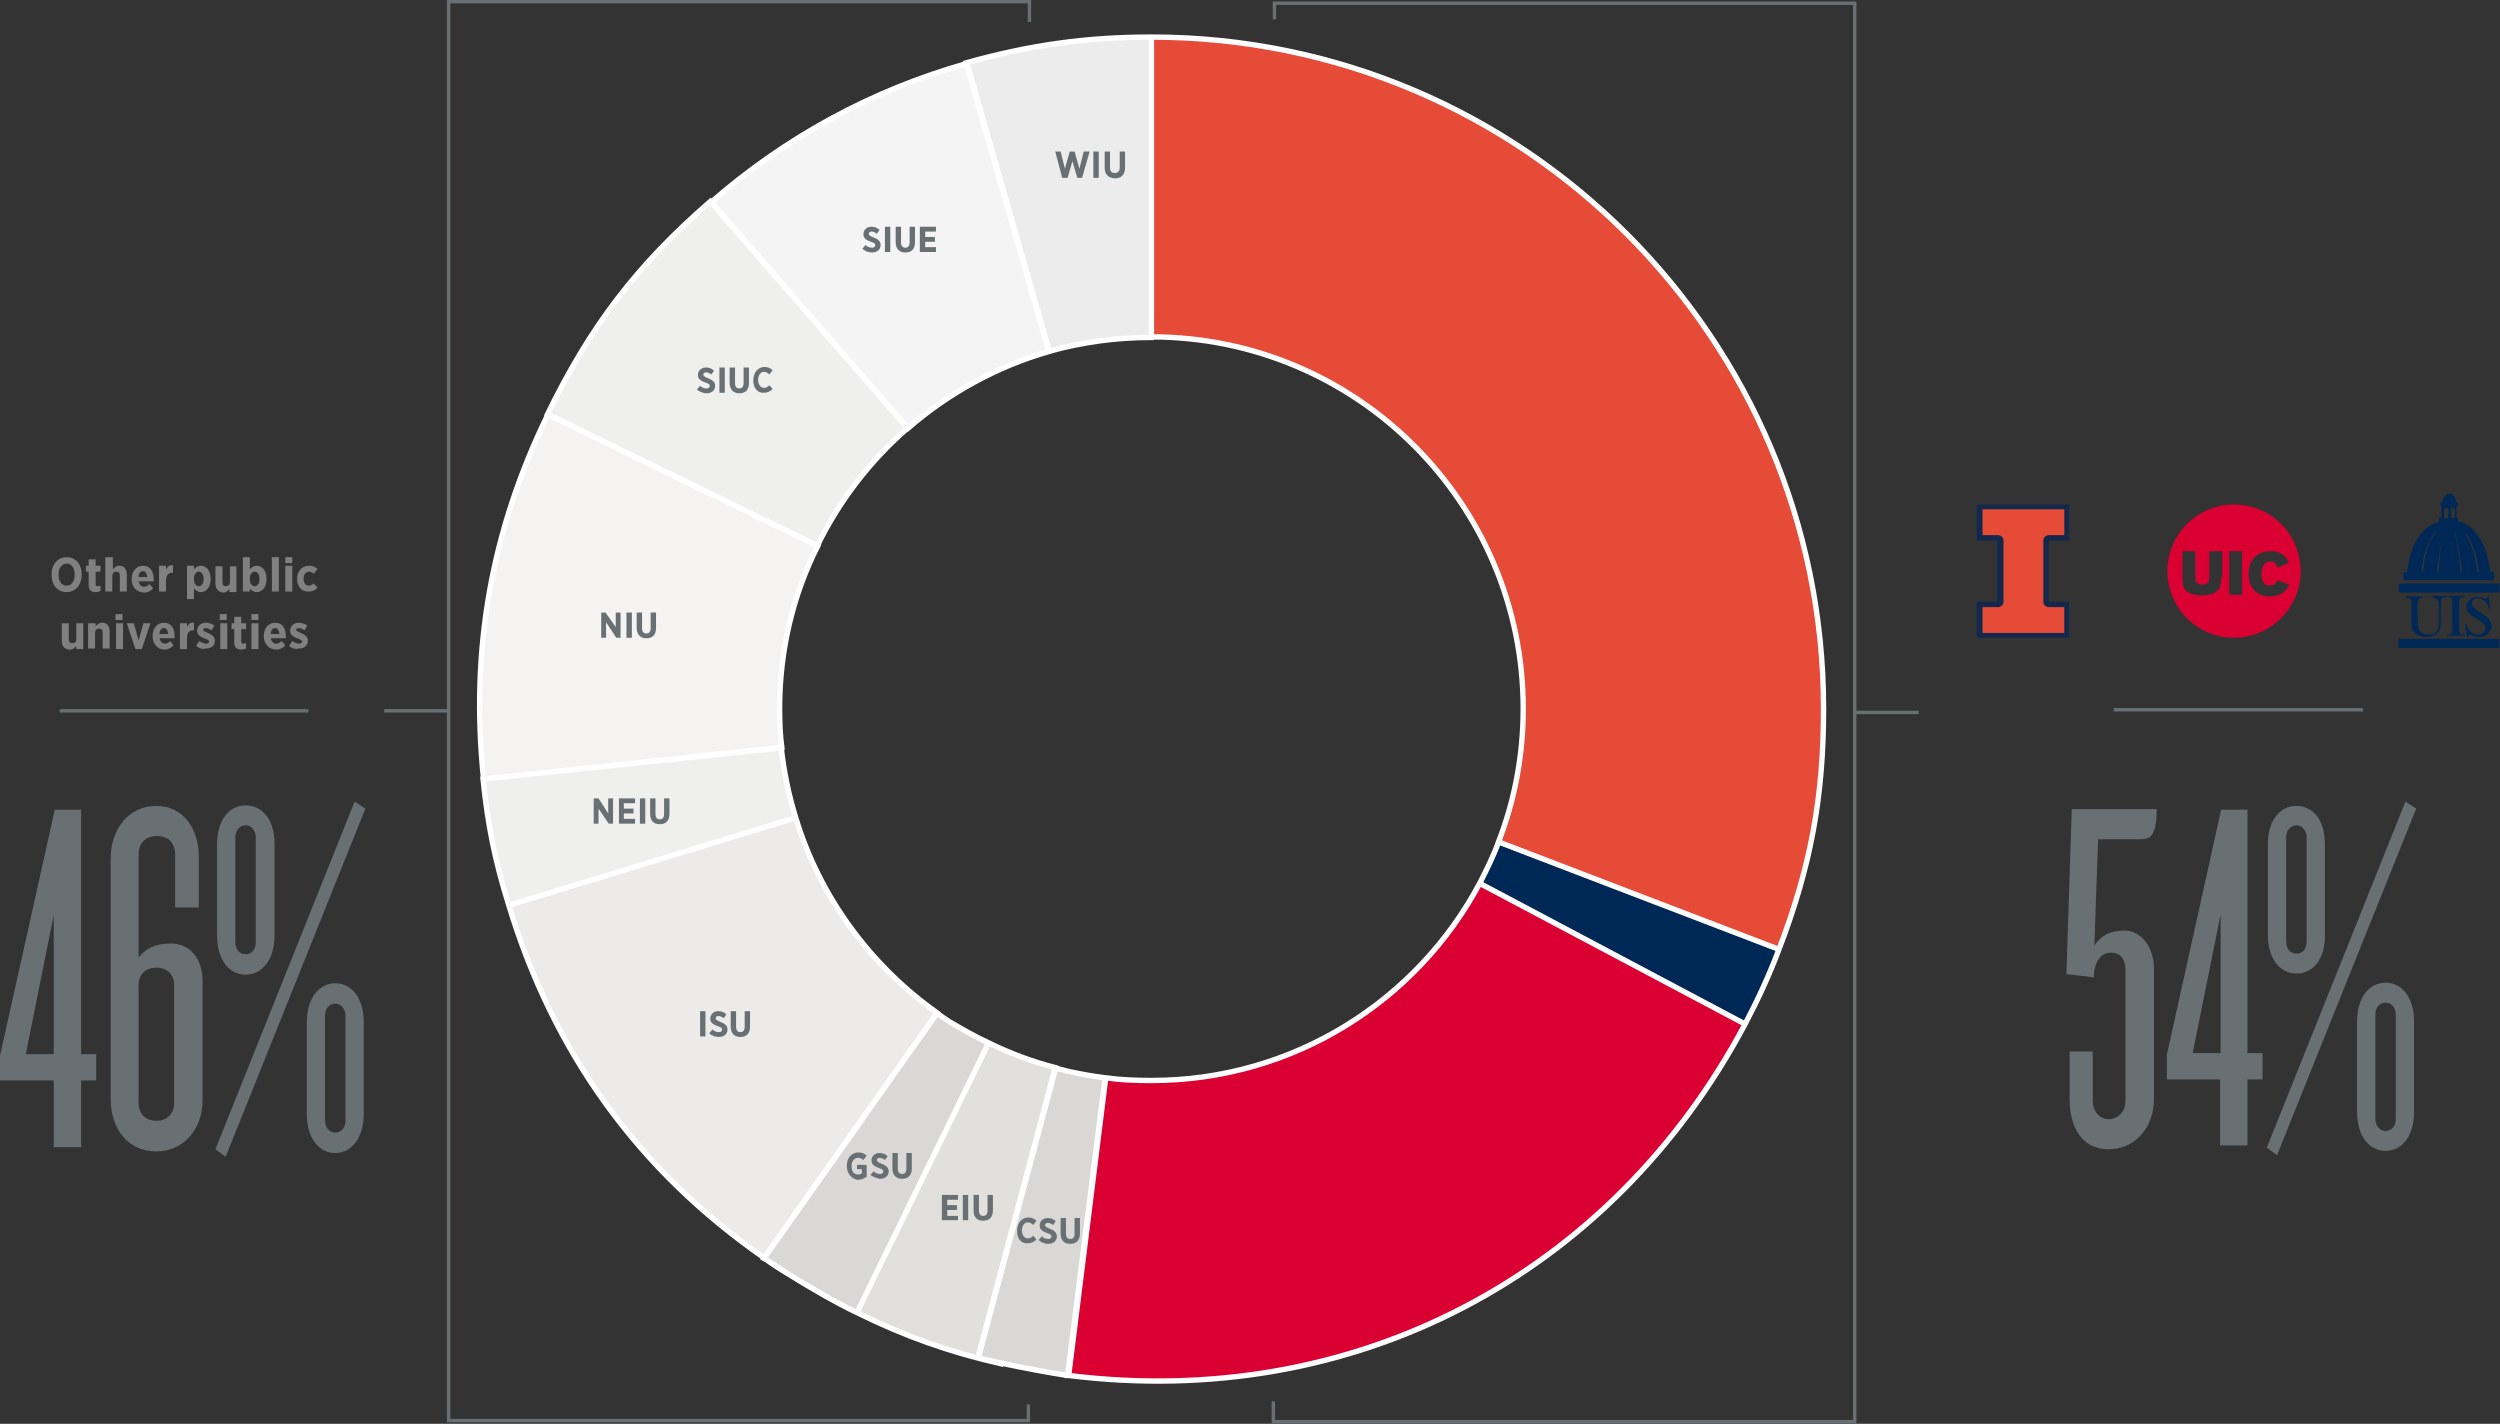 <?xml version="1.0" encoding="utf-8"?>
<!-- Generator: Adobe Illustrator 22.0.0, SVG Export Plug-In . SVG Version: 6.00 Build 0)  -->
<svg version="1.1" id="Layer_1" xmlns="http://www.w3.org/2000/svg" xmlns:xlink="http://www.w3.org/1999/xlink" x="0px" y="0px"
	 viewBox="0 0 465.3 265" style="enable-background:new 0 0 465.3 265;" xml:space="preserve">
<rect x="0" y="0" width="465.3" height="265" fill="#333333" stroke="none"/>
<style type="text/css">
	.st0{clip-path:url(#SVGID_2_);fill:#002856;}
	.st1{clip-path:url(#SVGID_2_);fill:#ECECED;}
	.st2{clip-path:url(#SVGID_2_);fill:#F5F4F4;}
	.st3{clip-path:url(#SVGID_2_);fill:#EFEFEE;}
	.st4{clip-path:url(#SVGID_2_);fill:#F4F3F2;}
	.st5{clip-path:url(#SVGID_2_);fill:#EFEFED;}
	.st6{clip-path:url(#SVGID_2_);fill:#ECEBE9;}
	.st7{clip-path:url(#SVGID_2_);fill:#D9D8D6;}
	.st8{clip-path:url(#SVGID_2_);fill:#E1E0DD;}
	.st9{clip-path:url(#SVGID_2_);fill:#DB0032;}
	.st10{clip-path:url(#SVGID_2_);fill:#E64B38;}
	.st11{clip-path:url(#SVGID_2_);fill:none;stroke:#FFFFFF;stroke-miterlimit:10;}
	.st12{fill:none;stroke:#697073;stroke-width:0.632;stroke-miterlimit:10;}
	.st13{clip-path:url(#SVGID_4_);fill:#697073;}
	.st14{fill:#697073;}
	.st15{clip-path:url(#SVGID_6_);fill:#697073;}
	.st16{clip-path:url(#SVGID_6_);fill:#808080;}
	.st17{fill:#808080;}
	.st18{clip-path:url(#SVGID_8_);fill:#808080;}
	.st19{clip-path:url(#SVGID_10_);fill:#808080;}
	.st20{clip-path:url(#SVGID_12_);fill:#808080;}
	.st21{clip-path:url(#SVGID_14_);fill:#808080;}
	.st22{clip-path:url(#SVGID_14_);fill:#12284C;}
	.st23{clip-path:url(#SVGID_14_);fill:#E64B38;}
	.st24{clip-path:url(#SVGID_14_);fill:#DB0032;}
	.st25{clip-path:url(#SVGID_14_);fill:#002856;}
	.st26{clip-path:url(#SVGID_16_);fill:#697073;}
	.st27{clip-path:url(#SVGID_18_);fill:#697073;}
	.st28{clip-path:url(#SVGID_20_);fill:#697073;}
	.st29{clip-path:url(#SVGID_22_);fill:#697073;}
	.st30{clip-path:url(#SVGID_24_);fill:#697073;}
	.st31{clip-path:url(#SVGID_26_);fill:#697073;}
	.st32{clip-path:url(#SVGID_28_);fill:#697073;}
	.st33{clip-path:url(#SVGID_30_);fill:#697073;}
	.st34{clip-path:url(#SVGID_30_);fill:none;stroke:#697073;stroke-width:0.632;stroke-miterlimit:10;}
</style>
<g>
	<defs>
		<rect id="SVGID_1_" x="0" width="465.3" height="265"/>
	</defs>
	<clipPath id="SVGID_2_">
		<use xlink:href="#SVGID_1_"  style="overflow:visible;"/>
	</clipPath>
	<path class="st0" d="M331.1,176.7c-1.9,5-3.8,9.1-6.3,13.9l-49.4-26.2c1.3-2.5,2.5-5,3.5-7.6"/>
	<path class="st1" d="M214.3,6.9v55.9h0c-6.6,0-13,0.9-19,2.6l-15.4-53.7C191.6,8.4,202.1,6.9,214.3,6.9"/>
	<path class="st2" d="M195.3,65.4c-9.9,2.8-18.8,7.8-26.3,14.3l-36.6-42.1c13.9-12.1,29.8-20.8,47.6-25.8L195.3,65.4z"/>
	<path class="st3" d="M168.9,79.7c-7,6.1-12.7,13.5-16.8,21.9l-50.2-24.5c8-16.5,16.5-27.6,30.3-39.6L168.9,79.7z"/>
	<path class="st4" d="M145.1,131.9c0,2.4,0.1,4.9,0.4,7.2L90,145c-2.5-24,1.4-46.2,12-67.9l50.2,24.5
		C147.6,110.7,145.1,121,145.1,131.9"/>
	<path class="st5" d="M148.1,152.2l-53.4,16.3c-2.6-8.4-3.9-14.8-4.8-23.5l55.5-5.8C145.9,143.6,146.8,148,148.1,152.2"/>
	<path class="st6" d="M176.6,190l-30.4,46.8l0,0c-0.9-0.6-1.9-1.2-2.8-1.9c-0.4-0.3-0.8-0.6-1.2-0.8c-23.4-16.3-39.1-38-47.5-65.6
		l53.4-16.3c4.5,14.8,13.9,27.6,26.3,36.3C175.2,189,175.9,189.5,176.6,190"/>
	<path class="st7" d="M184,194.1l-24.5,50.2c-3.8-1.8-9-4.8-13.3-7.6c-1-0.6-1.9-1.3-2.8-1.8c-0.4-0.3-0.8-0.6-1.2-0.8l32.2-45.6
		c0.7,0.5,1.5,1,2.2,1.5C179,191.5,181.4,192.9,184,194.1"/>
	<path class="st8" d="M198.8,199.4l-12.6,54.4l0,0.1c-9.6-2.2-17.8-5.1-26.7-9.5l24.5-50.2c3.9,1.9,8.1,3.5,12.4,4.6
		C197.2,199,198,199.2,198.8,199.4"/>
	<path class="st7" d="M205.8,200.6l-6.9,55.4c-0.1,0-0.2,0-0.2,0c-2.8-0.4-8.2-1.4-12.4-2.3c-1.7-0.4-3.2-0.7-4.2-1l14.4-53.9
		c0.8,0.2,1.6,0.4,2.3,0.6c2.3,0.5,4.6,0.9,6.9,1.2C205.7,200.6,205.7,200.6,205.8,200.6"/>
	<path class="st9" d="M324.8,190.6c-25,47-73.1,72-125.9,65.4c-0.1,0-0.1,0-0.2,0l7-55.4c0,0,0.1,0,0.1,0c2.8,0.4,5.6,0.5,8.5,0.5
		c26.5,0,49.5-14.9,61.1-36.7L324.8,190.6z"/>
	<path class="st10" d="M339.4,131.9c0,16.5-2.4,29.4-8.3,44.8l-52.2-20c3-7.7,4.6-16.1,4.6-24.8c0-38.2-31-69.2-69.2-69.2V6.9
		C283.4,6.9,339.4,62.9,339.4,131.9"/>
	<path class="st11" d="M339.4,131.9c0,16.5-2.4,29.4-8.3,44.8l-52.2-20c3-7.7,4.6-16.1,4.6-24.8c0-38.2-31-69.2-69.2-69.2V6.9
		C283.4,6.9,339.4,62.9,339.4,131.9z M324.8,190.6c-25,47-73.1,72-125.9,65.4c-0.1,0-0.2,0-0.2,0l7-55.4c0,0,0.1,0,0.1,0
		c2.8,0.4,5.6,0.5,8.5,0.5c26.5,0,49.5-14.9,61.1-36.7L324.8,190.6z M205.8,200.6l-6.9,55.4c-0.1,0-0.2,0-0.2,0
		c-2.8-0.4-8.2-1.4-12.4-2.3c-1.7-0.4-3.2-0.7-4.2-1l14.4-53.9c0.8,0.2,1.6,0.4,2.3,0.6c2.3,0.5,4.5,0.9,6.9,1.2
		C205.7,200.6,205.7,200.6,205.8,200.6z M182,252.7c1,0.3,2.5,0.6,4.2,1l0,0.1c-9.6-2.2-17.8-5.1-26.7-9.5l24.5-50.2
		c3.9,1.9,8.1,3.5,12.4,4.6L182,252.7z M184,194.1l-24.5,50.2c-3.8-1.8-9-4.8-13.3-7.5c-1-0.6-1.9-1.3-2.8-1.8
		c-0.4-0.3-0.8-0.6-1.2-0.8l32.2-45.6c0.7,0.5,1.5,1,2.2,1.5C179,191.5,181.4,192.9,184,194.1z M174.4,188.5l-32.2,45.6
		c-23.4-16.3-39.1-38-47.5-65.6l53.4-16.3C152.6,167,162,179.7,174.4,188.5z M143.4,235c0.9,0.6,1.8,1.2,2.8,1.8l0,0
		C145.3,236.2,144.4,235.6,143.4,235z M148.1,152.2l-53.4,16.3c-2.6-8.4-3.9-14.8-4.8-23.5l55.5-5.8
		C145.9,143.6,146.8,148,148.1,152.2z M145.1,131.9c0,2.4,0.1,4.9,0.4,7.2L90,145c-2.5-24,1.4-46.2,12-67.9l50.2,24.5
		C147.6,110.7,145.1,121,145.1,131.9z M168.9,79.7c-7,6.1-12.7,13.5-16.8,21.9l-50.2-24.5c8-16.4,16.5-27.6,30.3-39.6L168.9,79.7z
		 M195.3,65.4c-9.8,2.8-18.8,7.8-26.3,14.3l-36.6-42.1c13.9-12.1,29.9-20.8,47.6-25.8L195.3,65.4z M214.3,6.9v55.9h0
		c-6.6,0-13,0.9-19.1,2.6l-15.4-53.7C191.6,8.4,202.1,6.9,214.3,6.9z M331.1,176.7c-1.9,5-3.8,9.1-6.3,13.9l-49.4-26.2
		c1.3-2.5,2.5-5,3.5-7.6"/>
</g>
<line class="st12" x1="57.4" y1="132.3" x2="11.1" y2="132.3"/>
<g>
	<defs>
		<rect id="SVGID_3_" x="0" width="465.3" height="265"/>
	</defs>
	<clipPath id="SVGID_4_">
		<use xlink:href="#SVGID_3_"  style="overflow:visible;"/>
	</clipPath>
	<path class="st13" d="M397.4,156.2h-6.9l-0.7,19.8c1.2-1.8,2.8-2.8,5.6-2.8c3.2,0,5.5,3.2,5.5,7.1v24.1c0,5.4-3.4,9.5-8.5,9.5
		c-5.1,0-7.2-4.4-7.2-9.3v-8.9h4.3v9.1c0,2.1,1.3,3.5,3,3.5c1.7,0,3.1-1.4,3.1-3.4v-24.4c0-2.1-1.1-3.2-2.7-3.2
		c-2.1,0-3.2,2.1-3.2,4.6l-5.1-0.6l1-30.7h15.8C401.4,156.5,399.8,156.2,397.4,156.2"/>
</g>
<path class="st14" d="M413.3,170.2l-5.2,25.8h5.2V170.2z M418.3,200.9v12.3h-5.1v-12.3h-9.9v-4.6l10.1-45.6h4.9V196h2.8v4.9H418.3z"
	/>
<g>
	<defs>
		<rect id="SVGID_5_" x="0" width="465.3" height="265"/>
	</defs>
	<clipPath id="SVGID_6_">
		<use xlink:href="#SVGID_5_"  style="overflow:visible;"/>
	</clipPath>
	<path class="st15" d="M445.9,188.8c0-1.2-0.8-2.2-1.9-2.2c-1.1,0-1.9,0.9-1.9,2.2v19.5c0,1.2,0.8,2.2,1.9,2.2
		c1.1,0,1.9-0.9,1.9-2.2V188.8z M444,214.2c-3,0-5.3-2.7-5.3-7.2v-16.9c0-4.5,2.3-7.2,5.3-7.2c3,0,5.3,2.7,5.3,7.2V207
		C449.3,211.5,447,214.2,444,214.2 M429.3,155.8c0-1.2-0.8-2.2-1.9-2.2c-1,0-1.9,0.9-1.9,2.2v19.5c0,1.3,0.8,2.2,1.9,2.2
		c1.1,0,1.9-0.8,1.9-2.2V155.8z M427.4,181.2c-3,0-5.3-2.7-5.3-7.2v-16.9c0-4.5,2.3-7.1,5.3-7.1c3.1,0,5.3,2.6,5.3,7.1V174
		C432.8,178.5,430.5,181.2,427.4,181.2 M423.8,215l-1.9-1.4l25.8-64.4l2,1.3L423.8,215z"/>
	<path class="st16" d="M13.9,107L13.9,107c0-1.3-0.6-2.1-1.5-2.1c-0.9,0-1.5,0.8-1.5,2v0.1c0,1.2,0.6,2,1.5,2S13.9,108.2,13.9,107
		 M9.6,107v-0.1c0-1.9,1.2-3.2,2.8-3.2c1.7,0,2.8,1.3,2.8,3.2v0.1c0,1.9-1.2,3.2-2.8,3.2C10.7,110.2,9.6,108.9,9.6,107"/>
	<path class="st16" d="M16.5,108.9v-2.5H16v-1.1h0.5v-1.2h1.3v1.2h0.9v1.1h-0.9v2.3c0,0.3,0.1,0.4,0.4,0.4c0.2,0,0.4-0.1,0.5-0.1v1
		c-0.2,0.1-0.6,0.2-0.9,0.2C17,110.2,16.5,109.9,16.5,108.9"/>
	<path class="st16" d="M19.7,103.7h1.3v2.3c0.3-0.4,0.6-0.7,1.2-0.7c0.9,0,1.4,0.6,1.4,1.6v3.2h-1.3v-2.9c0-0.6-0.2-0.8-0.7-0.8
		c-0.4,0-0.7,0.3-0.7,0.8v2.9h-1.3V103.7z"/>
	<path class="st16" d="M27.4,107.4c-0.1-0.7-0.3-1.1-0.8-1.1c-0.5,0-0.8,0.4-0.8,1.1H27.4z M24.5,107.8L24.5,107.8
		c0-1.5,0.9-2.5,2.1-2.5c1.4,0,2,1.1,2,2.5c0,0.1,0,0.2,0,0.4h-2.8c0.1,0.6,0.5,1,1,1c0.4,0,0.7-0.2,1-0.5l0.7,0.8
		c-0.4,0.5-1,0.8-1.7,0.8C25.4,110.2,24.5,109.3,24.5,107.8"/>
	<path class="st16" d="M29.6,105.3h1.3v0.8c0.2-0.6,0.6-1,1.3-0.9v1.4h-0.1c-0.8,0-1.2,0.5-1.2,1.5v2h-1.3V105.3z"/>
	<path class="st16" d="M37.9,107.8L37.9,107.8c0-0.9-0.4-1.4-0.9-1.4c-0.5,0-0.9,0.5-0.9,1.3v0.1c0,0.8,0.4,1.3,0.9,1.3
		C37.5,109.1,37.9,108.6,37.9,107.8 M34.8,105.3h1.3v0.7c0.3-0.4,0.7-0.7,1.3-0.7c0.9,0,1.8,0.8,1.8,2.4v0.1c0,1.6-0.9,2.4-1.8,2.4
		c-0.6,0-1-0.3-1.3-0.7v2h-1.3V105.3z"/>
	<path class="st16" d="M40.1,108.6v-3.2h1.3v2.9c0,0.6,0.2,0.8,0.7,0.8c0.4,0,0.7-0.3,0.7-0.8v-2.9H44v4.8h-1.3v-0.6
		c-0.3,0.4-0.6,0.7-1.2,0.7C40.7,110.2,40.1,109.6,40.1,108.6"/>
	<path class="st16" d="M48.3,107.8L48.3,107.8c0-0.9-0.4-1.4-0.9-1.4c-0.5,0-0.9,0.5-0.9,1.3v0.1c0,0.8,0.4,1.3,0.9,1.3
		C47.9,109.1,48.3,108.6,48.3,107.8 M46.5,109.5v0.6h-1.3v-6.4h1.3v2.3c0.3-0.4,0.7-0.7,1.3-0.7c0.9,0,1.8,0.8,1.8,2.4v0.1
		c0,1.6-0.9,2.4-1.8,2.4C47.1,110.2,46.7,109.8,46.5,109.5"/>
</g>
<rect x="50.6" y="103.7" class="st17" width="1.3" height="6.4"/>
<path class="st17" d="M53.1,105.3h1.3v4.8h-1.3V105.3z M53.1,103.7h1.3v1.1h-1.3V103.7z"/>
<g>
	<defs>
		<rect id="SVGID_7_" x="0" width="465.3" height="265"/>
	</defs>
	<clipPath id="SVGID_8_">
		<use xlink:href="#SVGID_7_"  style="overflow:visible;"/>
	</clipPath>
	<path class="st18" d="M55.3,107.8v-0.1c0-1.4,0.9-2.4,2.2-2.4c0.7,0,1.1,0.2,1.6,0.6l-0.7,0.9c-0.2-0.2-0.5-0.4-0.9-0.4
		c-0.6,0-1,0.6-1,1.3v0c0,0.8,0.4,1.3,1,1.3c0.4,0,0.6-0.2,0.9-0.4l0.7,0.8c-0.4,0.4-0.9,0.7-1.6,0.7
		C56.2,110.2,55.3,109.2,55.3,107.8"/>
	<path class="st18" d="M11.5,119.3V116h1.3v2.9c0,0.6,0.2,0.8,0.7,0.8s0.7-0.3,0.7-0.8V116h1.3v4.8h-1.3v-0.6
		c-0.3,0.4-0.6,0.7-1.2,0.7C12,120.9,11.5,120.2,11.5,119.3"/>
	<path class="st18" d="M16.5,116h1.3v0.6c0.3-0.4,0.6-0.7,1.2-0.7c0.9,0,1.4,0.6,1.4,1.6v3.2h-1.3v-2.9c0-0.6-0.2-0.8-0.7-0.8
		c-0.4,0-0.7,0.3-0.7,0.8v2.9h-1.3V116z"/>
</g>
<path class="st17" d="M21.6,116h1.3v4.8h-1.3V116z M21.5,114.3h1.3v1.1h-1.3V114.3z"/>
<polygon class="st17" points="23.6,116 24.9,116 25.8,119.2 26.7,116 28,116 26.4,120.8 25.2,120.8 "/>
<g>
	<defs>
		<rect id="SVGID_9_" x="0" width="465.3" height="265"/>
	</defs>
	<clipPath id="SVGID_10_">
		<use xlink:href="#SVGID_9_"  style="overflow:visible;"/>
	</clipPath>
	<path class="st19" d="M31.3,118c-0.1-0.7-0.3-1.1-0.8-1.1c-0.5,0-0.8,0.4-0.8,1.1H31.3z M28.4,118.4L28.4,118.4
		c0-1.5,0.9-2.5,2.1-2.5c1.4,0,2,1.1,2,2.5c0,0.1,0,0.2,0,0.4h-2.8c0.1,0.6,0.5,1,1,1c0.4,0,0.7-0.2,1-0.5l0.6,0.8
		c-0.4,0.5-1,0.8-1.7,0.8C29.4,120.9,28.4,119.9,28.4,118.4"/>
	<path class="st19" d="M33.5,116h1.3v0.8c0.2-0.6,0.6-1,1.3-0.9v1.4H36c-0.8,0-1.2,0.5-1.2,1.5v2h-1.3V116z"/>
	<path class="st19" d="M36.5,120.2l0.6-0.9c0.4,0.3,0.9,0.5,1.3,0.5c0.4,0,0.5-0.2,0.5-0.4v0c0-0.3-0.4-0.4-0.9-0.6
		c-0.7-0.3-1.3-0.6-1.3-1.4v0c0-0.9,0.7-1.5,1.6-1.5c0.5,0,1.1,0.2,1.6,0.5l-0.5,0.9c-0.4-0.2-0.7-0.4-1.1-0.4
		c-0.3,0-0.5,0.2-0.5,0.3v0c0,0.2,0.4,0.4,0.9,0.6c0.7,0.3,1.3,0.7,1.3,1.4v0c0,1-0.7,1.5-1.7,1.5C37.8,120.9,37.1,120.7,36.5,120.2
		"/>
</g>
<path class="st17" d="M41,116h1.3v4.8H41V116z M40.9,114.3h1.3v1.1h-1.3V114.3z"/>
<g>
	<defs>
		<rect id="SVGID_11_" x="0" width="465.3" height="265"/>
	</defs>
	<clipPath id="SVGID_12_">
		<use xlink:href="#SVGID_11_"  style="overflow:visible;"/>
	</clipPath>
	<path class="st20" d="M43.6,119.6v-2.5h-0.5V116h0.5v-1.2h1.3v1.2h0.9v1.1h-0.9v2.3c0,0.3,0.1,0.4,0.4,0.4c0.2,0,0.4-0.1,0.5-0.1v1
		c-0.2,0.1-0.6,0.2-0.9,0.2C44.2,120.9,43.6,120.6,43.6,119.6"/>
</g>
<path class="st17" d="M46.8,116h1.3v4.8h-1.3V116z M46.8,114.3h1.3v1.1h-1.3V114.3z"/>
<g>
	<defs>
		<rect id="SVGID_13_" x="0" width="465.3" height="265"/>
	</defs>
	<clipPath id="SVGID_14_">
		<use xlink:href="#SVGID_13_"  style="overflow:visible;"/>
	</clipPath>
	<path class="st21" d="M52,118c-0.1-0.7-0.3-1.1-0.8-1.1c-0.5,0-0.8,0.4-0.8,1.1H52z M49.1,118.4L49.1,118.4c0-1.5,0.9-2.5,2.1-2.5
		c1.4,0,2,1.1,2,2.5c0,0.1,0,0.2,0,0.4h-2.8c0.1,0.6,0.5,1,1,1c0.4,0,0.7-0.2,1-0.5l0.7,0.8c-0.4,0.5-1,0.8-1.7,0.8
		C50.1,120.9,49.1,119.9,49.1,118.4"/>
	<path class="st21" d="M53.8,120.2l0.6-0.9c0.4,0.3,0.9,0.5,1.3,0.5c0.4,0,0.5-0.2,0.5-0.4v0c0-0.3-0.4-0.4-0.9-0.6
		c-0.7-0.3-1.3-0.6-1.3-1.4v0c0-0.9,0.7-1.5,1.6-1.5c0.5,0,1.1,0.2,1.6,0.5l-0.5,0.9c-0.4-0.2-0.7-0.4-1.1-0.4
		c-0.3,0-0.5,0.2-0.5,0.3v0c0,0.2,0.4,0.4,0.9,0.6c0.7,0.3,1.3,0.7,1.3,1.4v0c0,1-0.7,1.5-1.7,1.5C55,120.9,54.3,120.7,53.8,120.2"
		/>
	<path class="st22" d="M385.1,100.6v-6.7h-17.2v6.7h3.8V112h-3.8v6.7h17.2V112h-3.8v-11.4H385.1z M381.3,113h2.9v4.8h-15.2V113h2.9
		c0.5,0,1-0.4,1-1v-11.4c0-0.5-0.4-1-1-1h-2.9v-4.8h15.2v4.8h-2.9c-0.5,0-1,0.4-1,1V112C380.3,112.5,380.7,113,381.3,113"/>
	<path class="st23" d="M381.3,99.6h2.9v-4.8h-15.2v4.8h2.9c0.5,0,1,0.4,1,1V112c0,0.5-0.4,1-1,1h-2.9v4.8h15.2V113h-2.9
		c-0.5,0-1-0.4-1-1v-11.4C380.3,100.1,380.7,99.6,381.3,99.6"/>
	<path class="st24" d="M426,104.7l-2.1,1c-0.2-0.8-0.6-1.2-1.4-1.2c-1,0-1.6,0.9-1.6,2.3c0,1.4,0.5,2.2,1.6,2.2c0.7,0,1.1-0.4,1.4-1
		l2.2,0.8c-0.6,1.3-1.7,2.2-3.6,2.2c-2.6,0-4-1.7-4-4.2c0-2.5,1.5-4.2,4.1-4.2C424.4,102.5,425.6,103.6,426,104.7 M417.3,110.7h-2.4
		v-8.1h2.4V110.7z M413.4,107.4c0,1.1-0.1,1.7-0.4,2.2c-0.5,0.9-2,1.2-3.2,1.2c-1.2,0-2.7-0.3-3.2-1.2c-0.3-0.5-0.4-1.1-0.4-2.2
		v-4.8h2.4v4.8c0,0.5,0.1,0.9,0.3,1.1c0.2,0.2,0.5,0.3,1,0.3c0.5,0,0.8-0.1,1-0.3c0.2-0.2,0.3-0.6,0.3-1.1v-4.8h2.4V107.4z
		 M428.2,106.3c0-6.8-5.5-12.4-12.4-12.4c-6.8,0-12.4,5.5-12.4,12.4c0,6.8,5.5,12.4,12.4,12.4C422.6,118.7,428.2,113.1,428.2,106.3"
		/>
	<path class="st25" d="M454.6,94.3c-0.4-0.1-0.4-0.1-0.4-0.5c0-0.2,0-0.3,0.4-0.3c0-0.2,0.1-0.4,0.1-0.6c0.2-0.5,0.5-0.9,1-1
		c0.4-0.1,0.8,0.1,1,0.4c0.3,0.3,0.4,0.7,0.4,1c0,0.1,0,0.2,0.2,0.2c0,0,0.1,0,0.1,0c0.2,0.1,0.1,0.3,0.1,0.5c0,0.1-0.1,0.2-0.2,0.2
		c0,0-0.1,0-0.1,0v2.1c0,0,0.1,0,0.1,0c0.2,0,0.2,0.1,0.2,0.3c0,0.2,0,0.3,0,0.4c0.1,0.1,0.3,0.1,0.4,0.1c1.5,0.5,2.6,1.5,3.5,2.9
		c0.9,1.3,1.4,2.8,1.7,4.3c0.1,0.7,0.3,1.4,0.4,2.1c0.1,0,0.3,0,0.4,0c0.2,0,0.3,0.1,0.3,0.3c0,0.3,0,0.6,0,1c0,0.2-0.1,0.3-0.3,0.3
		h-16.3c-0.2,0-0.3-0.1-0.3-0.3c0-0.3,0-0.6,0-0.9c0-0.2,0.1-0.3,0.3-0.3c0.1,0,0.3,0,0.4,0c0.1-0.6,0.2-1.2,0.3-1.8
		c0.3-1.7,0.9-3.3,1.8-4.7c0.9-1.3,2-2.3,3.6-2.8c0.3-0.1,0.3-0.1,0.3-0.4c0-0.1,0-0.1,0-0.2c0-0.2,0.1-0.2,0.3-0.3c0,0,0.1,0,0.1,0
		V94.3z M453.6,98.6C453.6,98.6,453.6,98.6,453.6,98.6C453.6,98.6,453.6,98.7,453.6,98.6c-0.6,0.6-1,1.2-1.3,1.9
		c-0.9,1.8-1.4,3.7-1.6,5.7c0,0.1,0,0.2,0.1,0.2c0.1,0,0.2-0.1,0.2-0.2c0.1-0.9,0.2-1.8,0.4-2.7c0.3-1.1,0.6-2.3,1.2-3.3
		C452.9,99.7,453.3,99.1,453.6,98.6 M458.3,98.7c0,0,0.1,0.1,0.1,0.1c0.6,0.8,1.1,1.6,1.5,2.5c0.5,1.5,0.9,3,1.1,4.5
		c0,0.2,0,0.3,0,0.5c0,0.1,0.1,0.2,0.2,0.2c0.1,0,0.1-0.1,0.1-0.2c0,0,0,0,0-0.1c-0.1-0.8-0.3-1.6-0.4-2.4c-0.3-1.2-0.7-2.4-1.3-3.5
		C459.2,99.7,458.8,99.1,458.3,98.7 M456.9,96.4c0-0.6,0-1.1,0-1.6c0-0.2-0.2-0.3-0.4-0.3c-0.2,0-0.3,0.1-0.3,0.4c0,0.5,0,1,0,1.5
		c0,0,0.1,0.1,0.1,0.1C456.4,96.4,456.7,96.4,456.9,96.4 M455.7,95.6c0-0.2,0-0.5,0-0.7c0-0.2-0.2-0.4-0.4-0.4
		c-0.2,0-0.4,0.2-0.4,0.4c0,0.5,0,1,0,1.5c0,0.1,0,0.1,0.1,0.1c0.2,0,0.3,0,0.5,0c0.1,0,0.1,0,0.1-0.1
		C455.7,96,455.7,95.8,455.7,95.6 M455,99.1C455,99.1,455,99.1,455,99.1c0,0-0.1,0.1-0.1,0.1c-0.2,0.9-0.5,1.8-0.7,2.7
		c-0.2,1.1-0.3,2.3-0.5,3.4c0,0.3-0.1,0.7-0.1,1c0,0.1,0.1,0.2,0.1,0.2c0.1,0,0.2-0.1,0.2-0.2c0,0,0,0,0-0.1c0-0.5,0.1-1.1,0.1-1.6
		c0.1-1.8,0.4-3.7,0.9-5.4C455,99.2,455,99.1,455,99.1 M456.9,99.1C456.9,99.1,456.9,99.1,456.9,99.1
		C456.9,99.1,456.9,99.1,456.9,99.1c0,0.1,0,0.1,0,0.2c0.5,1.9,0.8,3.8,0.9,5.8c0,0.4,0.1,0.8,0.1,1.2c0,0.1,0,0.2,0.2,0.2
		c0.1,0,0.1-0.1,0.1-0.2c0-0.3-0.1-0.5-0.1-0.8c-0.2-1.6-0.4-3.2-0.8-4.8C457.2,100.1,457.1,99.6,456.9,99.1"/>
	<path class="st25" d="M455.9,118.9h9c0.3,0,0.3,0,0.3,0.3c0,0.4,0,0.7,0,1.1c0,0.3-0.1,0.3-0.3,0.3h-10.1h-8c-0.3,0-0.4,0-0.4-0.4
		v-1c0-0.3,0-0.3,0.3-0.3H455.9"/>
	<path class="st25" d="M455.9,110.3h-9c-0.3,0-0.4,0-0.4-0.4v-1c0-0.3,0-0.3,0.3-0.3h6h12c0.4,0,0.4,0,0.4,0.4v1
		c0,0.3-0.1,0.3-0.3,0.3H455.9"/>
	<path class="st25" d="M452.7,111.1c0-0.1,0-0.1,0-0.1c0,0,0,0,0-0.1h2.6c0,0.1,0,0.1,0,0.2c-0.1,0-0.3,0.1-0.4,0.1
		c-0.4,0.1-0.6,0.3-0.6,0.7c0,0.2,0,0.4,0,0.6c0,1.1,0,2.2,0,3.3c0,0.3-0.1,0.6-0.1,1c-0.2,0.8-0.7,1.4-1.5,1.6
		c-0.7,0.2-1.5,0.2-2.2,0c-1-0.3-1.6-1-1.7-2c0-0.3,0-0.5,0-0.8c0-1.1,0-2.2,0-3.3c0-0.2,0-0.3,0-0.5c0-0.3-0.2-0.4-0.5-0.5
		c-0.2,0-0.3-0.1-0.5-0.1c0-0.1,0-0.1,0-0.2h3.2v0.2c-0.1,0-0.3,0-0.4,0.1c-0.4,0.1-0.5,0.2-0.6,0.7c0,0.2,0,0.4,0,0.5
		c0,1.1,0,2.1,0,3.2c0,0.3,0,0.6,0.1,1c0.2,0.8,0.7,1.3,1.5,1.4c0.3,0,0.6,0,0.9,0c0.8-0.2,1.3-0.7,1.4-1.6c0-0.4,0-0.8,0-1.2
		c0-0.9,0-1.9,0-2.8c0-0.1,0-0.3,0-0.4c-0.1-0.4-0.3-0.6-0.7-0.7C452.9,111.1,452.8,111.1,452.7,111.1"/>
	<path class="st25" d="M463.2,110.9c0.1,0.8,0.2,1.5,0.2,2.3c-0.2,0.1-0.3,0.1-0.3-0.2c-0.2-0.8-0.7-1.4-1.4-1.6
		c-0.4-0.1-0.8-0.1-1.1,0.1c-0.5,0.3-0.7,0.9-0.3,1.4c0.2,0.3,0.5,0.5,0.7,0.7c0.5,0.3,1,0.6,1.5,1c0.2,0.1,0.3,0.2,0.5,0.4
		c0.6,0.5,0.8,1.1,0.7,1.9c-0.2,0.7-0.7,1.2-1.4,1.5c-0.6,0.2-1.3,0.2-1.9,0c-0.2-0.1-0.4-0.1-0.6-0.2c-0.2-0.1-0.3,0-0.4,0.2
		c0,0.2-0.1,0.2-0.3,0.1c-0.1-0.8-0.2-1.5-0.3-2.3c0.2-0.1,0.3,0,0.3,0.2c0.2,0.5,0.5,1,0.9,1.3c0.4,0.3,0.9,0.5,1.4,0.4
		c0.5-0.1,0.9-0.3,1.1-0.8c0.2-0.6,0-1.1-0.5-1.4c-0.5-0.4-1.1-0.8-1.7-1.1c-0.3-0.2-0.6-0.4-0.8-0.7c-0.5-0.5-0.6-1.2-0.3-1.8
		c0.3-0.7,0.8-1,1.5-1.2c0.4-0.1,0.8,0,1.2,0.1c0.2,0.1,0.4,0.1,0.6,0.2c0.3,0.1,0.4,0,0.5-0.2C462.9,110.9,462.9,110.9,463.2,110.9
		"/>
	<path class="st25" d="M455.5,110.9h3.3c0,0.1,0,0.1,0,0.2c-0.2,0-0.4,0.1-0.6,0.1c-0.3,0.1-0.4,0.2-0.5,0.5c0,0.1,0,0.3,0,0.4
		c0,1.7,0,3.4,0,5.1c0,0.7,0.1,0.8,0.8,0.9c0.1,0,0.1,0,0.2,0c0,0,0.1,0.1,0.1,0.1c0,0-0.1,0.1-0.1,0.1c0,0,0,0-0.1,0c-1,0-2,0-3,0
		c-0.1,0-0.1,0-0.2,0c0-0.1,0-0.2,0.1-0.2c0.2,0,0.4-0.1,0.5-0.1c0.2,0,0.4-0.2,0.4-0.4c0-0.1,0-0.3,0-0.4c0-1.7,0-3.5,0-5.2v-0.1
		c0-0.6-0.2-0.8-0.8-0.8c-0.1,0-0.2,0-0.3,0V110.9z"/>
</g>
<line class="st12" x1="439.8" y1="132.1" x2="393.4" y2="132.1"/>
<rect x="130.3" y="188.2" class="st14" width="1" height="4.7"/>
<g>
	<defs>
		<rect id="SVGID_15_" x="0" width="465.3" height="265"/>
	</defs>
	<clipPath id="SVGID_16_">
		<use xlink:href="#SVGID_15_"  style="overflow:visible;"/>
	</clipPath>
	<path class="st26" d="M132,192.3l0.6-0.7c0.3,0.3,0.7,0.5,1.2,0.5c0.4,0,0.6-0.2,0.6-0.5v0c0-0.2-0.1-0.4-0.8-0.6
		c-0.8-0.3-1.4-0.6-1.4-1.4v0c0-0.8,0.6-1.4,1.5-1.4c0.6,0,1.1,0.2,1.5,0.6l-0.5,0.7c-0.3-0.2-0.6-0.4-1-0.4c-0.3,0-0.5,0.2-0.5,0.4
		v0c0,0.3,0.2,0.4,0.9,0.7c0.8,0.3,1.3,0.7,1.3,1.4v0c0,0.9-0.7,1.4-1.6,1.4C133.1,193,132.5,192.8,132,192.3"/>
	<path class="st26" d="M136,191.1v-2.9h1v2.9c0,0.7,0.3,1,0.8,1c0.5,0,0.8-0.3,0.8-1v-2.9h1v2.9c0,1.3-0.7,1.9-1.8,1.9
		C136.7,193,136,192.3,136,191.1"/>
	<path class="st26" d="M157.6,217L157.6,217c0-1.5,0.9-2.5,2.2-2.5c0.7,0,1.1,0.2,1.5,0.6l-0.6,0.8c-0.3-0.2-0.5-0.4-1-0.4
		c-0.7,0-1.2,0.6-1.2,1.5v0.1c0,1,0.5,1.5,1.2,1.5c0.3,0,0.5-0.1,0.7-0.2v-0.8h-0.9v-0.8h1.8v2.2c-0.4,0.3-1,0.6-1.7,0.6
		C158.5,219.4,157.6,218.4,157.6,217"/>
	<path class="st26" d="M162,218.7l0.6-0.7c0.3,0.3,0.7,0.5,1.2,0.5c0.4,0,0.6-0.2,0.6-0.5v0c0-0.2-0.1-0.4-0.8-0.6
		c-0.8-0.3-1.4-0.6-1.4-1.4v0c0-0.8,0.6-1.4,1.5-1.4c0.6,0,1.1,0.2,1.5,0.6l-0.5,0.7c-0.3-0.2-0.6-0.4-1-0.4c-0.3,0-0.5,0.2-0.5,0.4
		v0c0,0.3,0.2,0.4,0.9,0.7c0.8,0.3,1.3,0.7,1.3,1.4v0c0,0.9-0.7,1.4-1.6,1.4C163.2,219.3,162.6,219.1,162,218.7"/>
	<path class="st26" d="M166.1,217.5v-2.9h1v2.9c0,0.7,0.3,1,0.8,1c0.5,0,0.8-0.3,0.8-1v-2.9h1v2.9c0,1.3-0.7,1.9-1.8,1.9
		C166.8,219.4,166.1,218.7,166.1,217.5"/>
</g>
<polygon class="st14" points="175.3,222.4 178.3,222.4 178.3,223.3 176.3,223.3 176.3,224.3 178.1,224.3 178.1,225.2 176.3,225.2 
	176.3,226.3 178.3,226.3 178.3,227.1 175.3,227.1 "/>
<rect x="179.2" y="222.4" class="st14" width="1" height="4.7"/>
<g>
	<defs>
		<rect id="SVGID_17_" x="0" width="465.3" height="265"/>
	</defs>
	<clipPath id="SVGID_18_">
		<use xlink:href="#SVGID_17_"  style="overflow:visible;"/>
	</clipPath>
	<path class="st27" d="M181.2,225.3v-2.9h1v2.9c0,0.7,0.3,1,0.8,1c0.5,0,0.8-0.3,0.8-1v-2.9h1v2.9c0,1.3-0.7,1.9-1.8,1.9
		C181.9,227.2,181.2,226.6,181.2,225.3"/>
	<path class="st27" d="M189.3,229.1L189.3,229.1c0-1.5,0.9-2.5,2.1-2.5c0.7,0,1.2,0.3,1.5,0.6l-0.6,0.8c-0.3-0.3-0.6-0.5-1-0.5
		c-0.6,0-1.1,0.6-1.1,1.5v0c0,0.9,0.5,1.5,1.1,1.5c0.4,0,0.7-0.2,1-0.5l0.6,0.7c-0.4,0.4-0.9,0.7-1.6,0.7
		C190.1,231.5,189.3,230.6,189.3,229.1"/>
	<path class="st27" d="M193.3,230.8l0.6-0.7c0.3,0.3,0.7,0.5,1.2,0.5c0.4,0,0.6-0.2,0.6-0.5v0c0-0.2-0.1-0.4-0.8-0.6
		c-0.8-0.3-1.4-0.6-1.4-1.4v0c0-0.8,0.6-1.4,1.5-1.4c0.6,0,1.1,0.2,1.5,0.6L196,228c-0.3-0.2-0.6-0.4-1-0.4c-0.3,0-0.5,0.2-0.5,0.4
		v0c0,0.3,0.2,0.4,0.9,0.7c0.8,0.3,1.3,0.7,1.3,1.4v0c0,0.9-0.7,1.4-1.6,1.4C194.5,231.5,193.9,231.3,193.3,230.8"/>
	<path class="st27" d="M197.4,229.6v-2.9h1v2.9c0,0.7,0.3,1,0.8,1c0.5,0,0.8-0.3,0.8-1v-2.9h1v2.9c0,1.3-0.7,1.9-1.8,1.9
		C198.1,231.5,197.4,230.9,197.4,229.6"/>
</g>
<polygon class="st14" points="111.9,114 112.7,114 114.6,116.7 114.6,114 115.5,114 115.5,118.7 114.7,118.7 112.8,115.8 
	112.8,118.7 111.9,118.7 "/>
<rect x="116.6" y="114" class="st14" width="1" height="4.7"/>
<g>
	<defs>
		<rect id="SVGID_19_" x="0" width="465.3" height="265"/>
	</defs>
	<clipPath id="SVGID_20_">
		<use xlink:href="#SVGID_19_"  style="overflow:visible;"/>
	</clipPath>
	<path class="st28" d="M118.5,116.9V114h1v2.9c0,0.7,0.3,1,0.8,1c0.5,0,0.8-0.3,0.8-1V114h1v2.9c0,1.3-0.7,1.9-1.8,1.9
		C119.2,118.8,118.5,118.1,118.5,116.9"/>
</g>
<polygon class="st14" points="110.5,148.6 111.4,148.6 113.2,151.4 113.2,148.6 114.1,148.6 114.1,153.3 113.3,153.3 111.4,150.5 
	111.4,153.3 110.5,153.3 "/>
<polygon class="st14" points="115.2,148.6 118.2,148.6 118.2,149.5 116.1,149.5 116.1,150.5 117.9,150.5 117.9,151.4 116.1,151.4 
	116.1,152.4 118.2,152.4 118.2,153.3 115.2,153.3 "/>
<rect x="119.1" y="148.6" class="st14" width="1" height="4.7"/>
<g>
	<defs>
		<rect id="SVGID_21_" x="0" width="465.3" height="265"/>
	</defs>
	<clipPath id="SVGID_22_">
		<use xlink:href="#SVGID_21_"  style="overflow:visible;"/>
	</clipPath>
	<path class="st29" d="M121,151.5v-2.9h1v2.9c0,0.7,0.3,1,0.8,1c0.5,0,0.8-0.3,0.8-1v-2.9h1v2.9c0,1.3-0.7,1.9-1.8,1.9
		C121.7,153.4,121,152.8,121,151.5"/>
	<path class="st29" d="M129.7,72.5l0.6-0.7c0.3,0.3,0.7,0.5,1.2,0.5c0.4,0,0.6-0.2,0.6-0.5v0c0-0.2-0.1-0.4-0.8-0.6
		c-0.8-0.3-1.4-0.6-1.4-1.4v0c0-0.8,0.6-1.4,1.5-1.4c0.6,0,1.1,0.2,1.5,0.6l-0.5,0.7c-0.3-0.2-0.6-0.4-1-0.4c-0.3,0-0.5,0.2-0.5,0.4
		v0c0,0.3,0.2,0.4,0.9,0.7c0.8,0.3,1.3,0.7,1.3,1.4v0c0,0.9-0.7,1.4-1.6,1.4C130.9,73.2,130.2,72.9,129.7,72.5"/>
</g>
<rect x="133.9" y="68.4" class="st14" width="1" height="4.7"/>
<g>
	<defs>
		<rect id="SVGID_23_" x="0" width="465.3" height="265"/>
	</defs>
	<clipPath id="SVGID_24_">
		<use xlink:href="#SVGID_23_"  style="overflow:visible;"/>
	</clipPath>
	<path class="st30" d="M135.8,71.3v-2.9h1v2.9c0,0.7,0.3,1,0.8,1c0.5,0,0.8-0.3,0.8-1v-2.9h1v2.9c0,1.3-0.7,1.9-1.8,1.9
		C136.5,73.2,135.8,72.5,135.8,71.3"/>
	<path class="st30" d="M140.2,70.8L140.2,70.8c0-1.5,0.9-2.5,2.1-2.5c0.7,0,1.2,0.3,1.5,0.6l-0.6,0.8c-0.3-0.3-0.6-0.5-1-0.5
		c-0.6,0-1.1,0.6-1.1,1.5v0c0,0.9,0.5,1.5,1.1,1.5c0.4,0,0.7-0.2,1-0.5l0.6,0.7c-0.4,0.4-0.9,0.7-1.6,0.7
		C141,73.2,140.2,72.2,140.2,70.8"/>
	<path class="st30" d="M160.5,46.3l0.6-0.7c0.3,0.3,0.7,0.5,1.2,0.5c0.4,0,0.6-0.2,0.6-0.5v0c0-0.2-0.1-0.4-0.8-0.6
		c-0.8-0.3-1.4-0.6-1.4-1.4v0c0-0.8,0.6-1.4,1.5-1.4c0.6,0,1.1,0.2,1.5,0.6l-0.5,0.7c-0.3-0.2-0.6-0.4-1-0.4c-0.3,0-0.5,0.2-0.5,0.4
		v0c0,0.3,0.2,0.4,0.9,0.7c0.8,0.3,1.3,0.7,1.3,1.4v0c0,0.9-0.7,1.4-1.6,1.4C161.7,47,161.1,46.8,160.5,46.3"/>
</g>
<rect x="164.7" y="42.2" class="st14" width="1" height="4.7"/>
<g>
	<defs>
		<rect id="SVGID_25_" x="0" width="465.3" height="265"/>
	</defs>
	<clipPath id="SVGID_26_">
		<use xlink:href="#SVGID_25_"  style="overflow:visible;"/>
	</clipPath>
	<path class="st31" d="M166.7,45.1v-2.9h1v2.9c0,0.7,0.3,1,0.8,1c0.5,0,0.8-0.3,0.8-1v-2.9h1v2.9c0,1.3-0.7,1.9-1.8,1.9
		C167.4,47,166.7,46.3,166.7,45.1"/>
</g>
<polygon class="st14" points="171.2,42.2 174.2,42.2 174.2,43.1 172.2,43.1 172.2,44.1 174,44.1 174,45 172.2,45 172.2,46 174.2,46 
	174.2,46.9 171.2,46.9 "/>
<polygon class="st14" points="196.4,28.2 197.4,28.2 198.2,31.4 199.1,28.2 200,28.2 200.9,31.4 201.7,28.2 202.8,28.2 201.4,33.1 
	200.5,33.1 199.6,30 198.7,33.1 197.7,33.1 "/>
<rect x="203.5" y="28.2" class="st14" width="1" height="4.9"/>
<g>
	<defs>
		<rect id="SVGID_27_" x="0" width="465.3" height="265"/>
	</defs>
	<clipPath id="SVGID_28_">
		<use xlink:href="#SVGID_27_"  style="overflow:visible;"/>
	</clipPath>
	<path class="st32" d="M205.6,31.2v-3h1v3c0,0.7,0.3,1,0.9,1c0.5,0,0.9-0.3,0.9-1v-3h1v3c0,1.3-0.7,2-1.9,2
		C206.3,33.1,205.6,32.5,205.6,31.2"/>
</g>
<path class="st14" d="M10,170.3v25.9H4.8L10,170.3z M10.2,150.7L0,196.5v4.6h10v12.4h5.1v-12.4h2.8v-4.9h-2.8v-45.5H10.2z"/>
<g>
	<defs>
		<rect id="SVGID_29_" x="0" width="465.3" height="265"/>
	</defs>
	<clipPath id="SVGID_30_">
		<use xlink:href="#SVGID_29_"  style="overflow:visible;"/>
	</clipPath>
	<path class="st33" d="M32.4,183.2c0-1.7-1.2-3.1-3.3-3.1s-3.3,1.4-3.3,3.1v22.2c0,1.8,1.2,3.2,3.3,3.2s3.3-1.4,3.3-3.2V183.2z
		 M29.1,214.3c-5.2,0-8.5-4.1-8.5-9.8v-44.6c0-5.7,3.4-9.9,8.5-9.9c5.2,0,7.9,4.5,7.9,9.4v9.5h-4.4v-9.8c0-2.1-1.2-3.5-3.4-3.5
		c-2.2,0-3.4,1.4-3.4,3.4v19.2c1.4-1.7,3.1-2.6,6-2.6c3.6,0,5.9,2.9,5.9,6.9v22C37.8,210.1,34.2,214.3,29.1,214.3"/>
	<path class="st33" d="M64.3,189c0-1.2-0.8-2.2-1.9-2.2s-1.9,0.9-1.9,2.2v19.6c0,1.2,0.8,2.2,1.9,2.2s1.9-0.9,1.9-2.2V189z
		 M62.4,214.6c-3,0-5.3-2.7-5.3-7.3v-17c0-4.5,2.3-7.3,5.3-7.3c3,0,5.3,2.7,5.3,7.3v17C67.7,211.8,65.4,214.6,62.4,214.6
		 M47.6,155.8c0-1.2-0.8-2.2-1.9-2.2c-1,0-1.9,0.9-1.9,2.2v19.6c0,1.3,0.8,2.2,1.9,2.2c1.1,0,1.9-0.8,1.9-2.2V155.8z M45.7,181.4
		c-3,0-5.3-2.7-5.3-7.3v-17c0-4.5,2.3-7.2,5.3-7.2c3.1,0,5.4,2.6,5.4,7.2v17C51.1,178.6,48.8,181.4,45.7,181.4 M42,215.3l-1.9-1.4
		l25.9-64.7l2,1.3L42,215.3z"/>
	<path class="st34" d="M357.1,132.6h-12 M71.5,132.3h12 M191.4,261.4v3H83.5V133.8V0.3h108.1v3.8 M237.2,3.6v-3h108v130.5v133.5H237
		v-3.8"/>
</g>
</svg>

